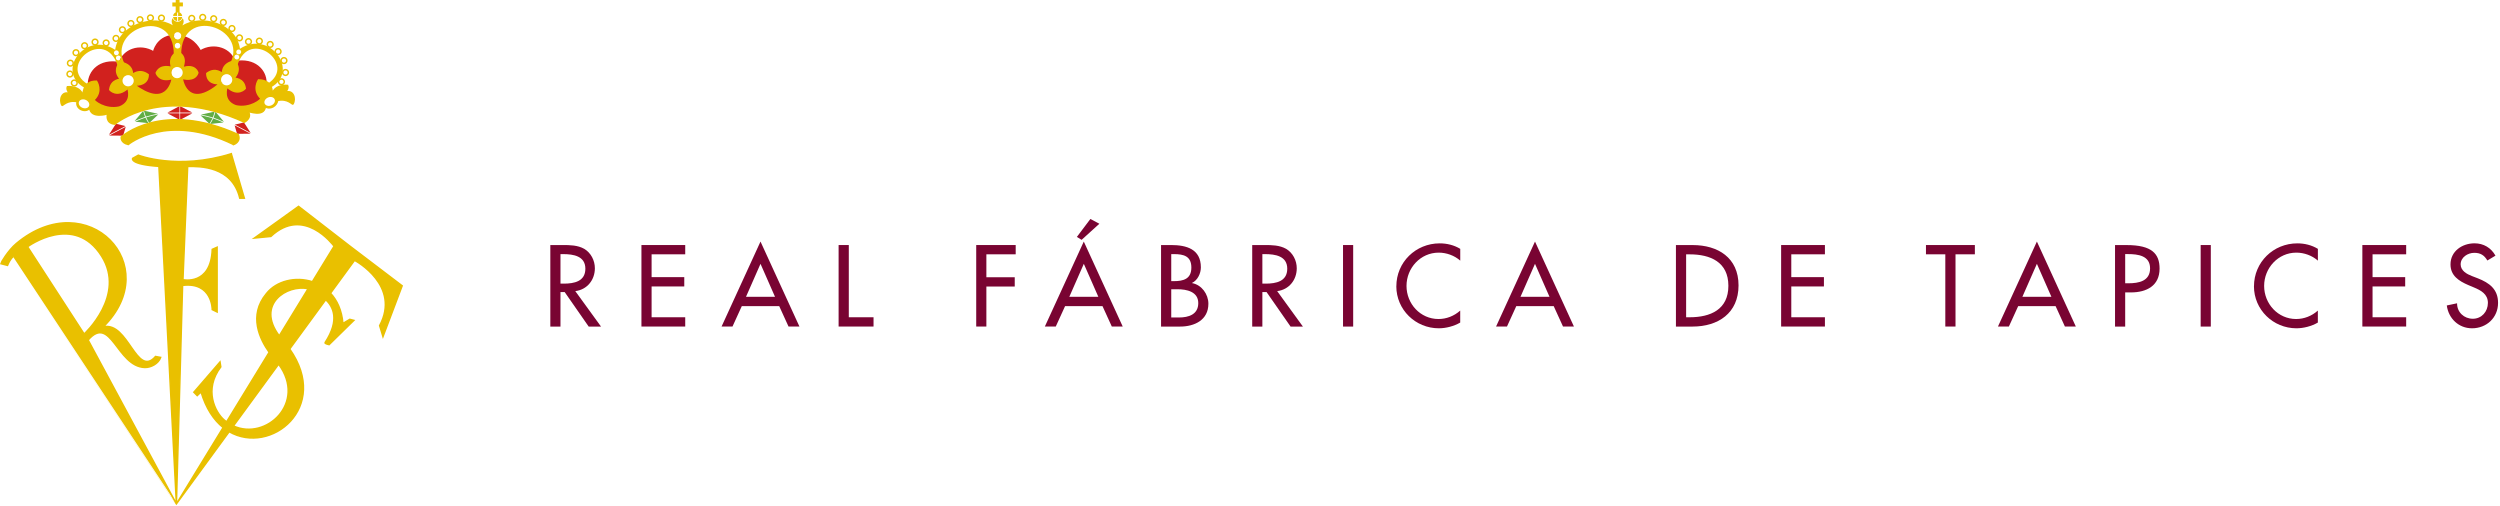 <svg xmlns="http://www.w3.org/2000/svg" width="928" height="188" viewBox="0 0 928 188" fill="none"><path d="M220.816 99.587C220.816 96.697 219.371 93.849 216.849 92.361C214.44 91.001 211.549 90.958 208.857 90.958H204.28V121.225H208.049V108.415H209.608L218.521 121.225H223.098L213.547 108.061C217.926 107.537 220.816 103.923 220.816 99.587ZM209.254 105.284H208.049V94.33H209.055C212.782 94.33 217.288 95.01 217.288 99.743C217.288 104.476 213.108 105.284 209.254 105.284Z" fill="#790432"></path><path d="M238.103 121.211H254.356V117.767H241.872V106.332H254.002V102.875H241.872V94.401H254.356V90.958H238.103V121.211Z" fill="#790432"></path><path d="M267.846 121.211H271.899L275.356 113.63H289.242L292.7 121.211H296.752L282.299 89.668L267.846 121.211ZM276.915 110.172L282.299 97.93L287.684 110.172H276.929H276.915Z" fill="#790432"></path><path d="M315.074 90.958H311.29V121.211H324.256V117.767H315.074V90.958Z" fill="#790432"></path><path d="M362.373 121.211H366.142V106.361H376.67V102.917H366.142V94.401H377.024V90.958H362.373V121.211Z" fill="#790432"></path><path d="M408.084 83.051L404.754 81.28L399.738 87.94L401.495 89.031L408.084 83.051Z" fill="#790432"></path><path d="M387.85 121.211H391.902L395.36 113.63H409.246L412.704 121.211H416.756L402.303 89.668L387.85 121.211ZM396.933 110.172L402.317 97.93L407.702 110.172H396.947H396.933Z" fill="#790432"></path><path d="M442.517 105.085V105C444.557 104.037 445.762 101.472 445.762 99.261C445.762 92.432 440.391 90.958 434.681 90.958H430.983V121.225H438.039C443.381 121.225 448.553 118.816 448.553 112.751C448.553 109.223 446.059 105.723 442.489 105.085H442.517ZM434.766 94.33H435.815C439.343 94.33 442.233 95.053 442.233 99.304C442.233 103.555 439.3 104.363 435.73 104.363H434.766V94.33ZM437.657 117.838H434.766V107.367H437.09C440.462 107.367 444.798 108.245 444.798 112.51C444.798 116.775 441.142 117.852 437.657 117.852V117.838Z" fill="#790432"></path><path d="M481.356 99.587C481.356 96.697 479.911 93.849 477.389 92.361C474.98 91.001 472.089 90.958 469.397 90.958H464.82V121.225H468.589V108.415H470.148L479.061 121.225H483.638L474.087 108.061C478.466 107.537 481.356 103.923 481.356 99.587ZM469.794 105.284H468.589V94.33H469.596C473.322 94.33 477.828 95.01 477.828 99.743C477.828 104.476 473.648 105.284 469.794 105.284Z" fill="#790432"></path><path d="M502.299 90.958H498.53V121.225H502.299V90.958Z" fill="#790432"></path><path d="M518.311 106.247C518.311 114.99 525.453 121.862 534.082 121.862C536.732 121.862 539.694 121.097 542.032 119.737V115.288C539.779 117.3 536.93 118.419 533.969 118.419C527.224 118.419 522.095 112.765 522.095 106.134C522.095 99.502 527.267 93.778 534.054 93.778C536.902 93.778 539.878 94.826 542.046 96.753V92.375C539.75 90.972 537.072 90.335 534.422 90.335C525.51 90.335 518.325 97.32 518.325 106.276L518.311 106.247Z" fill="#790432"></path><path d="M555.337 121.211H559.389L562.847 113.63H576.733L580.191 121.211H584.243L569.79 89.668L555.337 121.211ZM564.406 110.172L569.79 97.93L575.175 110.172H564.42H564.406Z" fill="#790432"></path><path d="M628.368 90.958H622.105V121.225H628.241C637.791 121.225 645.344 116.251 645.344 105.935C645.344 95.62 637.635 90.972 628.368 90.972V90.958ZM627.206 117.767H625.889V94.415H627.206C634.915 94.415 641.575 97.263 641.575 106.091C641.575 114.919 634.915 117.767 627.206 117.767Z" fill="#790432"></path><path d="M661.157 121.211H677.41V117.767H664.926V106.332H677.041V102.875H664.926V94.401H677.41V90.958H661.157V121.211Z" fill="#790432"></path><path d="M714.917 94.401H722.102V121.211H725.885V94.401H733.069V90.958H714.917V94.401Z" fill="#790432"></path><path d="M741.641 121.211H745.694L749.151 113.63H763.038L766.495 121.211H770.548L756.095 89.668L741.641 121.211ZM750.71 110.172L756.095 97.93L761.479 110.172H750.724H750.71Z" fill="#790432"></path><path d="M789.436 90.958H785.1V121.225H788.869V108.543H791.037C796.776 108.543 801.636 106.091 801.636 99.715C801.636 94.174 798.746 90.972 789.436 90.972V90.958ZM790.074 105.156H788.869V94.316H789.875C793.602 94.316 798.108 94.883 798.108 99.616C798.108 104.348 793.928 105.156 790.074 105.156Z" fill="#790432"></path><path d="M820.652 90.958H816.883V121.225H820.652V90.958Z" fill="#790432"></path><path d="M836.664 106.247C836.664 114.99 843.806 121.862 852.435 121.862C855.085 121.862 858.047 121.097 860.385 119.737V115.288C858.132 117.3 855.283 118.419 852.322 118.419C845.577 118.419 840.448 112.765 840.448 106.134C840.448 99.502 845.62 93.778 852.407 93.778C855.255 93.778 858.231 94.826 860.399 96.753V92.375C858.103 90.972 855.425 90.335 852.775 90.335C843.863 90.335 836.678 97.32 836.678 106.276L836.664 106.247Z" fill="#790432"></path><path d="M876.906 121.211H893.173V117.767H880.69V106.332H892.805V102.875H880.69V94.401H893.173V90.958H876.906V121.211Z" fill="#790432"></path><path d="M919.77 103.314L917.602 102.478C915.717 101.755 913.394 100.508 913.394 98.142C913.394 95.492 916.043 93.849 918.452 93.849C920.861 93.849 922.179 94.812 923.313 96.697L926.316 94.897C924.673 91.964 921.896 90.32 918.537 90.32C913.96 90.32 909.624 93.254 909.624 98.142C909.624 102.35 912.756 104.32 916.213 105.808L918.296 106.686C920.904 107.763 923.511 109.18 923.511 112.425C923.511 115.67 921.187 118.32 917.928 118.32C914.669 118.32 912.033 115.911 912.062 112.581L908.25 113.389C908.888 118.249 912.699 121.862 917.602 121.862C923.015 121.862 927.28 117.923 927.28 112.425C927.28 107.367 924.064 105 919.77 103.314Z" fill="#790432"></path><path d="M87.995 49.676L92.98 49.63L87.085 46.518L87.995 49.676Z" fill="#D1211E"></path><path d="M90.559 45.436L87.177 46.261L93.065 49.366L90.559 45.436Z" fill="#D1211E"></path><path d="M98.697 30.639C98.697 35.947 94.259 41.44 94.259 41.44C63.174 34.24 52.545 37.187 40.603 42.166C40.603 42.166 32.63 39.548 32.848 31.14C32.973 26.452 36.969 21.928 44.388 23.28C45.773 18.46 51.951 16.218 57.016 19.297C57.016 19.297 58.051 13.739 64.328 13.145C64.295 13.277 64.275 13.409 64.275 13.547C64.275 14.431 65.034 15.143 65.97 15.143C66.907 15.143 67.665 14.431 67.665 13.547C72.373 14.47 74.358 18.922 74.358 18.922C79.422 15.842 85.719 18.11 87.104 22.937C94.529 21.585 98.69 26.056 98.69 30.633L98.697 30.639ZM44.895 30.059C44.895 31.523 46.083 32.71 47.546 32.71C49.01 32.71 50.197 31.523 50.197 30.059C50.197 28.595 49.01 27.408 47.546 27.408C46.083 27.408 44.895 28.595 44.895 30.059ZM63.221 26.98C63.221 28.443 64.407 29.63 65.871 29.63C67.335 29.63 68.522 28.443 68.522 26.98C68.522 25.516 67.335 24.329 65.871 24.329C64.407 24.329 63.221 25.516 63.221 26.98ZM81.48 29.716C81.48 31.18 82.666 32.367 84.13 32.367C85.594 32.367 86.781 31.18 86.781 29.716C86.781 28.252 85.594 27.065 84.13 27.065C82.666 27.065 81.48 28.252 81.48 29.716ZM64.388 16.943C64.388 17.807 65.067 18.513 65.898 18.513C66.728 18.513 67.408 17.814 67.408 16.943C67.408 16.073 66.728 15.374 65.898 15.374C65.067 15.374 64.388 16.073 64.388 16.943Z" fill="#D1211E"></path><path d="M98.697 30.639C98.697 35.947 94.259 41.44 94.259 41.44C63.174 34.24 52.545 37.187 40.603 42.166C40.603 42.166 32.63 39.548 32.848 31.14C32.973 26.452 36.969 21.928 44.388 23.28C45.773 18.46 51.951 16.218 57.016 19.297C57.016 19.297 58.051 13.739 64.328 13.145C64.295 13.277 64.275 13.409 64.275 13.547C64.275 14.431 65.034 15.143 65.97 15.143C66.907 15.143 67.665 14.431 67.665 13.547C72.373 14.47 74.358 18.922 74.358 18.922C79.422 15.842 85.719 18.11 87.104 22.937C94.529 21.585 98.69 26.056 98.69 30.633L98.697 30.639ZM44.895 30.059C44.895 31.523 46.083 32.71 47.546 32.71C49.01 32.71 50.197 31.523 50.197 30.059C50.197 28.595 49.01 27.408 47.546 27.408C46.083 27.408 44.895 28.595 44.895 30.059ZM63.221 26.98C63.221 28.443 64.407 29.63 65.871 29.63C67.335 29.63 68.522 28.443 68.522 26.98C68.522 25.516 67.335 24.329 65.871 24.329C64.407 24.329 63.221 25.516 63.221 26.98ZM81.48 29.716C81.48 31.18 82.666 32.367 84.13 32.367C85.594 32.367 86.781 31.18 86.781 29.716C86.781 28.252 85.594 27.065 84.13 27.065C82.666 27.065 81.48 28.252 81.48 29.716ZM64.388 16.943C64.388 17.807 65.067 18.513 65.898 18.513C66.728 18.513 67.408 17.814 67.408 16.943C67.408 16.073 66.728 15.374 65.898 15.374C65.067 15.374 64.388 16.073 64.388 16.943Z" stroke="#D1211E" stroke-width="0.56" stroke-miterlimit="3.86"></path><path fill-rule="evenodd" clip-rule="evenodd" d="M58.769 42.462L55.406 45.674C55.057 45.113 54.556 44.263 54.246 43.564C55.723 43.095 57.833 42.647 58.763 42.462H58.769ZM55.11 45.727L50.184 45.173C51.035 44.797 52.69 44.084 53.975 43.649C54.272 44.328 54.76 45.159 55.11 45.727ZM49.94 44.948L53.158 41.157C53.309 41.717 53.573 42.66 53.863 43.386C52.538 43.827 50.797 44.572 49.94 44.955V44.948ZM53.435 41.091L58.558 42.218C57.642 42.403 55.591 42.838 54.134 43.293C53.85 42.581 53.587 41.651 53.435 41.091Z" fill="#61AD45"></path><path fill-rule="evenodd" clip-rule="evenodd" d="M74.404 42.785L77.74 45.971C78.083 45.41 78.585 44.572 78.888 43.88C77.424 43.419 75.327 42.97 74.404 42.785ZM78.031 46.023L82.923 45.476C82.079 45.1 80.437 44.395 79.158 43.966C78.861 44.638 78.38 45.463 78.031 46.023ZM83.167 45.252L79.976 41.486C79.831 42.04 79.56 42.977 79.277 43.696C80.596 44.131 82.323 44.876 83.174 45.252H83.167ZM79.692 41.42L74.608 42.541C75.518 42.726 77.556 43.155 79 43.61C79.283 42.904 79.541 41.981 79.692 41.42Z" fill="#61AD45"></path><path fill-rule="evenodd" clip-rule="evenodd" d="M71.391 42.067L66.867 44.467V42.067H71.391ZM66.617 44.467L62.179 42.067H66.617V44.467ZM62.159 41.79L66.617 39.389V41.79H62.159ZM66.867 39.409L71.41 41.783H66.867V39.409Z" fill="#D1211E"></path><path d="M45.713 50.362L40.504 50.316L46.669 47.072L45.713 50.362Z" fill="#D1211E"></path><path d="M43.036 45.938L46.564 46.801L40.418 50.039L43.036 45.938Z" fill="#D1211E"></path><path d="M26.511 30.771C26.524 30.184 27.006 29.716 27.593 29.729C28.179 29.742 28.648 30.224 28.641 30.811C28.628 31.398 28.146 31.866 27.56 31.852C26.973 31.839 26.505 31.358 26.511 30.771ZM38.334 15.928C38.347 15.341 38.829 14.873 39.416 14.879C40.003 14.893 40.471 15.374 40.464 15.961C40.451 16.548 39.97 17.016 39.383 17.009C38.796 16.996 38.328 16.515 38.334 15.928ZM41.994 14.24C42.007 13.653 42.489 13.185 43.075 13.191C43.662 13.204 44.13 13.686 44.124 14.273C44.111 14.86 43.629 15.328 43.042 15.321C42.456 15.308 41.987 14.827 41.994 14.24ZM27.138 19.541C27.151 18.954 27.632 18.486 28.219 18.493C28.806 18.506 29.274 18.987 29.267 19.574C29.254 20.161 28.773 20.629 28.186 20.623C27.599 20.61 27.131 20.128 27.138 19.541ZM34.22 15.591C34.233 15.005 34.714 14.536 35.301 14.543C35.888 14.556 36.356 15.038 36.349 15.624C36.336 16.211 35.855 16.68 35.268 16.673C34.681 16.66 34.213 16.178 34.22 15.591ZM24.882 27.461C24.896 26.874 25.377 26.406 25.964 26.419C26.551 26.432 27.019 26.913 27.012 27.5C26.999 28.087 26.518 28.555 25.931 28.542C25.344 28.529 24.876 28.048 24.882 27.461ZM30.336 16.956C30.349 16.37 30.83 15.901 31.417 15.908C32.004 15.921 32.472 16.402 32.466 16.989C32.452 17.576 31.971 18.044 31.384 18.038C30.797 18.025 30.329 17.543 30.336 16.956ZM25.06 23.432C25.074 22.845 25.555 22.377 26.142 22.383C26.729 22.397 27.197 22.878 27.19 23.465C27.177 24.052 26.696 24.52 26.109 24.513C25.522 24.5 25.054 24.019 25.06 23.432ZM44.381 11.042C44.394 10.455 44.876 9.986 45.462 9.993C46.049 10.006 46.518 10.488 46.511 11.075C46.498 11.661 46.016 12.13 45.43 12.123C44.843 12.11 44.374 11.628 44.381 11.042ZM47.533 8.714C47.546 8.127 48.028 7.659 48.614 7.665C49.201 7.672 49.67 8.16 49.663 8.747C49.65 9.334 49.168 9.802 48.581 9.795C47.995 9.782 47.526 9.301 47.533 8.714ZM50.896 7.29C50.909 6.703 51.391 6.234 51.977 6.241C52.564 6.254 53.032 6.736 53.026 7.322C53.013 7.909 52.531 8.378 51.944 8.371C51.358 8.358 50.889 7.876 50.896 7.29ZM54.787 6.624C54.8 6.037 55.281 5.568 55.868 5.575C56.455 5.588 56.923 6.07 56.916 6.656C56.903 7.243 56.422 7.712 55.835 7.705C55.248 7.698 54.78 7.21 54.787 6.624ZM58.868 6.689C58.882 6.103 59.363 5.634 59.95 5.641C60.537 5.654 61.005 6.136 60.998 6.722C60.985 7.309 60.504 7.777 59.917 7.771C59.33 7.758 58.862 7.276 58.868 6.689ZM105.535 30.342C105.521 29.756 105.04 29.287 104.453 29.294C103.866 29.307 103.398 29.788 103.405 30.375C103.418 30.962 103.899 31.43 104.486 31.417C105.073 31.411 105.541 30.923 105.535 30.336V30.342ZM93.309 15.44C93.303 14.853 92.815 14.385 92.228 14.391C91.641 14.405 91.173 14.886 91.179 15.473C91.186 16.06 91.674 16.528 92.261 16.521C92.848 16.508 93.316 16.027 93.309 15.44ZM89.959 14.042C89.946 13.455 89.465 12.987 88.878 12.993C88.291 13.007 87.823 13.488 87.829 14.075C87.843 14.662 88.324 15.13 88.911 15.123C89.498 15.117 89.966 14.629 89.959 14.042ZM104.295 19.113C104.282 18.526 103.8 18.058 103.214 18.071C102.627 18.084 102.158 18.565 102.165 19.152C102.178 19.739 102.66 20.207 103.247 20.201C103.833 20.188 104.302 19.706 104.295 19.119V19.113ZM97.338 15.249C97.325 14.662 96.844 14.194 96.257 14.2C95.67 14.213 95.202 14.695 95.208 15.282C95.222 15.868 95.703 16.337 96.29 16.33C96.877 16.317 97.345 15.835 97.338 15.249ZM107.045 26.894C107.032 26.307 106.55 25.839 105.963 25.845C105.376 25.858 104.908 26.34 104.915 26.927C104.921 27.514 105.409 27.982 105.996 27.975C106.583 27.962 107.051 27.481 107.045 26.894ZM101.354 16.475C101.341 15.888 100.859 15.42 100.273 15.433C99.686 15.446 99.218 15.928 99.224 16.515C99.237 17.102 99.719 17.57 100.306 17.556C100.892 17.543 101.361 17.062 101.354 16.475ZM106.471 22.469C106.464 21.882 105.976 21.414 105.39 21.421C104.803 21.434 104.335 21.915 104.341 22.502C104.354 23.089 104.836 23.557 105.423 23.55C106.009 23.537 106.478 23.056 106.471 22.469ZM87.163 10.573C87.15 9.986 86.669 9.518 86.082 9.525C85.495 9.532 85.027 10.02 85.034 10.606C85.047 11.193 85.528 11.661 86.115 11.655C86.702 11.642 87.17 11.16 87.163 10.573ZM83.965 8.305C83.952 7.718 83.471 7.25 82.884 7.257C82.297 7.27 81.829 7.751 81.835 8.338C81.849 8.925 82.33 9.393 82.917 9.386C83.504 9.373 83.972 8.892 83.965 8.305ZM80.385 6.94C80.372 6.353 79.89 5.885 79.303 5.892C78.716 5.905 78.248 6.386 78.255 6.973C78.268 7.56 78.749 8.028 79.336 8.021C79.923 8.008 80.391 7.527 80.385 6.94ZM76.31 6.432C76.296 5.845 75.815 5.377 75.228 5.384C74.641 5.397 74.173 5.878 74.18 6.465C74.193 7.052 74.674 7.52 75.261 7.514C75.848 7.507 76.316 7.019 76.31 6.432ZM72.234 6.795C72.221 6.208 71.74 5.74 71.153 5.747C70.566 5.76 70.098 6.241 70.105 6.828C70.118 7.415 70.599 7.883 71.186 7.876C71.773 7.87 72.241 7.382 72.234 6.795Z" stroke="#E9C000" stroke-width="0.56" stroke-miterlimit="3.86"></path><path d="M65.496 2.12L64.249 2.113V1.203H65.502V0.28H66.359L66.366 1.203H67.612V2.107H66.373V4.375H65.502L65.496 2.12Z" fill="#E9C000"></path><path d="M65.496 2.12L64.249 2.113V1.203H65.502V0.28H66.359L66.366 1.203H67.612V2.107H66.373V4.375H65.502L65.496 2.12Z" stroke="#E9C000" stroke-width="0.56" stroke-miterlimit="3.86"></path><path d="M85.858 57.081L90.692 73.56H89.004C86.135 61.625 74.187 61.724 69.663 61.783L67.909 103.84C67.909 103.84 78.328 106.135 78.789 92.564L80.589 91.766V115.808L78.789 114.918C78.789 114.918 78.842 104.572 67.777 105.93L65.482 187.038L82.825 158.703C79.389 155.953 76.462 151.654 74.635 145.502L73.191 146.86C73.191 146.86 72.775 146.478 71.958 145.587L81.664 134.358L81.954 136.184C75.525 144.691 79.923 153.025 83.128 155.815C83.451 156.092 83.774 156.355 84.104 156.599L99.91 130.77C96.534 126.023 92.076 117.16 98.895 108.977C102.6 104.275 109.735 102.574 115.94 104.579L124.018 91.384C123.583 90.889 112.769 76.33 100.543 87.764L94.437 88.364L110.823 76.607L130.045 91.476L149.28 106.089L142.158 124.948L140.925 120.866C148.818 106.108 132.208 96.923 131.614 96.633L122.686 108.838C125.146 111.483 126.88 115.195 127.282 120.075L129.847 118.538L131.344 118.927L122.152 127.935C122.152 127.935 120.418 127.566 120.668 127.177C126.247 118.644 123.603 113.804 120.932 111.226L107.533 129.544C122.811 151.252 100.464 169.148 85.073 160.246L65.476 187.038C25.054 125.875 4.845 95.294 4.85 95.294C4.85 95.294 3.854 95.94 2.786 98.512L0.28 97.859C0.28 97.648 2.964 92.966 6.07 90.375C32.505 68.331 61.46 98.512 38.354 121.334C47.586 119.198 50.679 140.437 57.734 132.327L59.64 132.676C58.849 134.958 56.02 136.494 53.712 136.408C43.392 136.039 41.177 116.494 32.71 126.207L65.482 187.025L58.987 61.757C47.995 60.998 49.228 58.789 49.228 58.789L51.351 57.609C51.351 57.609 65.865 63.286 85.858 57.062V57.081ZM114.364 107.17C106.531 105.495 94.866 112.947 103.656 124.664L114.364 107.17ZM86.649 158.109C98.763 163.688 114.008 149.504 103.425 135.182L86.649 158.109ZM10.23 91.595L31.233 123.978C31.233 123.978 46.874 109.669 37.734 95.116C27.514 78.835 10.23 91.595 10.23 91.595Z" fill="#E9C000"></path><path d="M85.858 57.081L90.692 73.56H89.004C86.135 61.625 74.187 61.724 69.663 61.783L67.909 103.84C67.909 103.84 78.328 106.135 78.789 92.564L80.589 91.766V115.808L78.789 114.918C78.789 114.918 78.842 104.572 67.777 105.93L65.482 187.038L82.825 158.703C79.389 155.953 76.462 151.654 74.635 145.502L73.191 146.86C73.191 146.86 72.775 146.478 71.958 145.587L81.664 134.358L81.954 136.184C75.525 144.691 79.923 153.025 83.128 155.815C83.451 156.092 83.774 156.355 84.104 156.599L99.91 130.77C96.534 126.023 92.076 117.16 98.895 108.977C102.6 104.275 109.735 102.574 115.94 104.579L124.018 91.384C123.583 90.889 112.769 76.33 100.543 87.764L94.437 88.364L110.823 76.607L130.045 91.476L149.28 106.089L142.158 124.948L140.925 120.866C148.818 106.108 132.208 96.923 131.614 96.633L122.686 108.838C125.146 111.483 126.88 115.195 127.282 120.075L129.847 118.538L131.344 118.927L122.152 127.935C122.152 127.935 120.418 127.566 120.668 127.177C126.247 118.644 123.603 113.804 120.932 111.226L107.533 129.544C122.811 151.252 100.464 169.148 85.073 160.246L65.476 187.038C25.054 125.875 4.845 95.294 4.85 95.294C4.85 95.294 3.854 95.94 2.786 98.512L0.28 97.859C0.28 97.648 2.964 92.966 6.07 90.375C32.505 68.331 61.46 98.512 38.354 121.334C47.586 119.198 50.679 140.437 57.734 132.327L59.64 132.676C58.849 134.958 56.02 136.494 53.712 136.408C43.392 136.039 41.177 116.494 32.71 126.207L65.482 187.025L58.987 61.757C47.995 60.998 49.228 58.789 49.228 58.789L51.351 57.609C51.351 57.609 65.865 63.286 85.858 57.062V57.081ZM114.364 107.17C106.531 105.495 94.866 112.947 103.656 124.664L114.364 107.17ZM86.649 158.109C98.763 163.688 114.008 149.504 103.425 135.182L86.649 158.109ZM10.23 91.595L31.233 123.978C31.233 123.978 46.874 109.669 37.734 95.116C27.514 78.835 10.23 91.595 10.23 91.595Z" stroke="#E9C000" stroke-width="0.56" stroke-miterlimit="3.86"></path><path d="M100.477 32.486C100.477 32.486 99.805 31.444 99.257 31.127C110.685 24.137 92.538 9.775 88.067 24.375L85.528 23.346C92.096 10.336 67.243 1.764 67.256 20.273L64.513 20.24C64.526 1.731 39.647 10.6 46.214 23.61L43.695 24.474C39.225 9.874 21.071 24.236 32.505 31.226L31.411 32.591C20.372 26.61 31.78 11.239 42.752 18.5C44.025 8.813 57.246 5.015 64.124 9.393C63.53 8.173 63.656 7.296 64.124 6.736C64.348 7.507 65.06 8.074 65.904 8.094C66.768 8.107 67.507 7.547 67.744 6.762C68.252 7.336 68.39 8.232 67.724 9.439C74.602 5.067 87.803 8.417 89.076 18.104C100.048 10.844 111.529 26.511 100.49 32.492L100.477 32.486ZM43.029 21.414C42.977 21.915 43.339 22.357 43.84 22.41C44.342 22.462 44.783 22.1 44.836 21.605C44.889 21.111 44.526 20.662 44.032 20.61C43.531 20.557 43.089 20.919 43.036 21.414H43.029ZM42.304 19.508C42.251 20.009 42.614 20.451 43.115 20.504C43.616 20.557 44.058 20.194 44.111 19.7C44.164 19.198 43.801 18.757 43.3 18.704C42.799 18.651 42.357 19.014 42.304 19.508ZM88.799 21.078C88.746 20.583 88.298 20.221 87.803 20.273C87.302 20.326 86.946 20.774 86.999 21.269C87.052 21.764 87.5 22.126 87.995 22.073C88.496 22.021 88.852 21.572 88.806 21.078H88.799ZM89.511 19.172C89.458 18.671 89.01 18.315 88.515 18.368C88.014 18.42 87.658 18.869 87.704 19.363C87.757 19.864 88.206 20.221 88.7 20.168C89.201 20.115 89.564 19.667 89.511 19.172ZM64.552 13.277C64.539 14.029 65.139 14.655 65.898 14.668C66.649 14.681 67.276 14.081 67.289 13.33C67.302 12.578 66.702 11.951 65.944 11.938C65.192 11.925 64.566 12.525 64.552 13.277ZM64.856 16.95C64.843 17.537 65.311 18.025 65.904 18.031C66.491 18.044 66.979 17.576 66.986 16.989C66.999 16.402 66.531 15.915 65.937 15.908C65.35 15.895 64.862 16.363 64.856 16.95Z" fill="#E9C000"></path><path d="M102.337 37.444C102.35 37.161 102.29 36.877 102.145 36.613C101.644 35.71 100.325 35.44 99.191 36.02C98.064 36.6 97.549 37.8 98.05 38.71C98.149 38.882 98.275 39.033 98.426 39.159C99.053 39.686 100.095 39.772 101.005 39.304C101.809 38.895 102.304 38.156 102.337 37.444ZM33.283 40.161C32.644 41.038 31.246 41.262 30.039 40.649C28.812 40.023 28.252 38.75 28.694 37.741C24.882 36.917 23.227 39.456 23.016 39.08C21.816 36.963 23.023 33.541 25.918 34.793C25.918 34.793 24.493 33.402 25.014 32.195C25.014 32.195 30.355 31.628 30.817 36.04C30.771 35.512 30.389 30.019 35.829 30.151C35.829 30.151 38.242 33.837 34.938 36.996C34.576 37.339 38.908 40.939 44.269 39.765C49.518 37.853 47.454 32.565 47.441 32.749C43.385 36.435 40.748 33.33 40.748 33.33C41.17 29.433 44.777 29.459 44.777 29.459C41.532 26.056 44.586 23.102 44.586 23.102C49.94 23.94 49.017 28.048 49.201 27.659C49.201 27.659 51.747 25.291 54.998 27.711C54.998 31.259 51.463 31.767 49.808 31.477C61.42 40.181 63.656 30.857 63.985 29.142C59.04 30.659 57.991 27.078 57.991 27.078C59.528 23.577 63.728 25.061 63.728 25.061C62.245 20.511 65.964 19.271 65.964 19.271C69.894 20.867 67.764 25.192 67.764 25.192C72.578 23.61 73.441 27.006 73.441 27.006C72.294 30.567 67.632 29.07 67.632 29.07C67.889 31.147 70.481 40.418 81.651 30.962C80.002 31.252 76.778 30.791 76.784 27.243C80.035 24.823 82.528 27.316 82.528 27.316C82.713 27.698 81.842 23.465 87.19 22.627C87.19 22.627 90.091 25.647 86.847 29.057C86.847 29.057 90.606 28.958 91.028 32.855C91.028 32.855 88.357 36.013 84.302 32.327C84.288 32.143 82.258 37.378 87.507 39.291C92.874 40.464 97.2 36.864 96.837 36.521C93.527 33.356 95.947 29.676 95.947 29.676C101.183 29.729 101.136 33.798 100.991 35.182C101.71 31.154 106.761 31.721 106.761 31.721C107.282 32.927 105.858 34.319 105.858 34.319C108.753 33.066 109.966 36.488 108.759 38.605C108.542 38.981 106.886 36.442 103.082 37.266C102.884 38.216 102.31 39.178 101.295 39.699C100.325 40.194 99.224 40.141 98.499 39.647C97.958 43.761 91.977 41.071 92.215 41.486C93.593 43.926 90.718 45.351 90.718 45.351C59.858 31.279 42.654 46.089 42.654 46.089C38.941 45.779 39.917 42.311 39.917 42.311C39.811 42.245 33.857 44.197 33.277 40.148L33.283 40.161ZM45.192 29.973C45.192 31.279 46.254 32.34 47.559 32.34C48.865 32.34 49.927 31.279 49.927 29.973C49.927 28.668 48.865 27.606 47.559 27.606C46.254 27.606 45.192 28.668 45.192 29.973ZM63.365 26.953C63.365 28.259 64.427 29.32 65.733 29.32C67.038 29.32 68.1 28.259 68.1 26.953C68.1 25.647 67.038 24.586 65.733 24.586C64.427 24.586 63.365 25.647 63.365 26.953ZM81.77 29.604C81.77 30.91 82.831 31.971 84.137 31.971C85.442 31.971 86.504 30.91 86.504 29.604C86.504 28.298 85.442 27.237 84.137 27.237C82.831 27.237 81.77 28.298 81.77 29.604ZM29.142 37.497C28.641 38.4 29.149 39.607 30.283 40.187C31.411 40.768 32.736 40.504 33.237 39.594C33.738 38.691 33.23 37.484 32.096 36.904C30.969 36.323 29.643 36.594 29.142 37.497Z" fill="#E9C000"></path><path d="M102.337 37.444C102.35 37.161 102.29 36.877 102.145 36.613C101.644 35.71 100.325 35.44 99.191 36.02C98.064 36.6 97.549 37.8 98.05 38.71C98.149 38.882 98.275 39.033 98.426 39.159C99.053 39.686 100.095 39.772 101.005 39.304C101.809 38.895 102.304 38.156 102.337 37.444ZM33.283 40.161C32.644 41.038 31.246 41.262 30.039 40.649C28.812 40.023 28.252 38.75 28.694 37.741C24.882 36.917 23.227 39.456 23.016 39.08C21.816 36.963 23.023 33.541 25.918 34.793C25.918 34.793 24.493 33.402 25.014 32.195C25.014 32.195 30.355 31.628 30.817 36.04C30.771 35.512 30.389 30.019 35.829 30.151C35.829 30.151 38.242 33.837 34.938 36.996C34.576 37.339 38.908 40.939 44.269 39.765C49.518 37.853 47.454 32.565 47.441 32.749C43.385 36.435 40.748 33.33 40.748 33.33C41.17 29.433 44.777 29.459 44.777 29.459C41.532 26.056 44.586 23.102 44.586 23.102C49.94 23.94 49.017 28.048 49.201 27.659C49.201 27.659 51.747 25.291 54.998 27.711C54.998 31.259 51.463 31.767 49.808 31.477C61.42 40.181 63.656 30.857 63.985 29.142C59.04 30.659 57.991 27.078 57.991 27.078C59.528 23.577 63.728 25.061 63.728 25.061C62.245 20.511 65.964 19.271 65.964 19.271C69.894 20.867 67.764 25.192 67.764 25.192C72.578 23.61 73.441 27.006 73.441 27.006C72.294 30.567 67.632 29.07 67.632 29.07C67.889 31.147 70.481 40.418 81.651 30.962C80.002 31.252 76.778 30.791 76.784 27.243C80.035 24.823 82.528 27.316 82.528 27.316C82.713 27.698 81.842 23.465 87.19 22.627C87.19 22.627 90.091 25.647 86.847 29.057C86.847 29.057 90.606 28.958 91.028 32.855C91.028 32.855 88.357 36.013 84.302 32.327C84.288 32.143 82.258 37.378 87.507 39.291C92.874 40.464 97.2 36.864 96.837 36.521C93.527 33.356 95.947 29.676 95.947 29.676C101.183 29.729 101.136 33.798 100.991 35.182C101.71 31.154 106.761 31.721 106.761 31.721C107.282 32.927 105.858 34.319 105.858 34.319C108.753 33.066 109.966 36.488 108.759 38.605C108.542 38.981 106.886 36.442 103.082 37.266C102.884 38.216 102.31 39.178 101.295 39.699C100.325 40.194 99.224 40.141 98.499 39.647C97.958 43.761 91.977 41.071 92.215 41.486C93.593 43.926 90.718 45.351 90.718 45.351C59.858 31.279 42.654 46.089 42.654 46.089C38.941 45.779 39.917 42.311 39.917 42.311C39.811 42.245 33.857 44.197 33.277 40.148L33.283 40.161ZM45.192 29.973C45.192 31.279 46.254 32.34 47.559 32.34C48.865 32.34 49.927 31.279 49.927 29.973C49.927 28.668 48.865 27.606 47.559 27.606C46.254 27.606 45.192 28.668 45.192 29.973ZM63.365 26.953C63.365 28.259 64.427 29.32 65.733 29.32C67.038 29.32 68.1 28.259 68.1 26.953C68.1 25.647 67.038 24.586 65.733 24.586C64.427 24.586 63.365 25.647 63.365 26.953ZM81.77 29.604C81.77 30.91 82.831 31.971 84.137 31.971C85.442 31.971 86.504 30.91 86.504 29.604C86.504 28.298 85.442 27.237 84.137 27.237C82.831 27.237 81.77 28.298 81.77 29.604ZM29.142 37.497C28.641 38.4 29.149 39.607 30.283 40.187C31.411 40.768 32.736 40.504 33.237 39.594C33.738 38.691 33.23 37.484 32.096 36.904C30.969 36.323 29.643 36.594 29.142 37.497Z" stroke="#E9C000" stroke-width="0.56" stroke-miterlimit="3.86"></path><path d="M64.23 5.925C64.315 5.133 64.948 4.507 65.74 4.414V5.925H64.23ZM66.122 4.421C66.913 4.507 67.54 5.14 67.632 5.931H66.122V4.421ZM67.632 6.314C67.546 7.105 66.913 7.731 66.122 7.824V6.314H67.632ZM65.74 7.817C64.948 7.731 64.322 7.098 64.23 6.307H65.74V7.817Z" fill="#E9C000"></path><path d="M86.722 53.659C61.968 41.585 47.612 53.646 47.612 53.646C44.632 52.986 45.021 50.857 45.021 50.857C45.021 50.857 60.128 37.049 88.423 49.953C89.597 52.71 86.722 53.666 86.722 53.666V53.659Z" fill="#E9C000"></path><path d="M86.722 53.659C61.968 41.585 47.612 53.646 47.612 53.646C44.632 52.986 45.021 50.857 45.021 50.857C45.021 50.857 60.128 37.049 88.423 49.953C89.597 52.71 86.722 53.666 86.722 53.666V53.659Z" stroke="#E9C000" stroke-width="0.56" stroke-miterlimit="3.86"></path></svg>